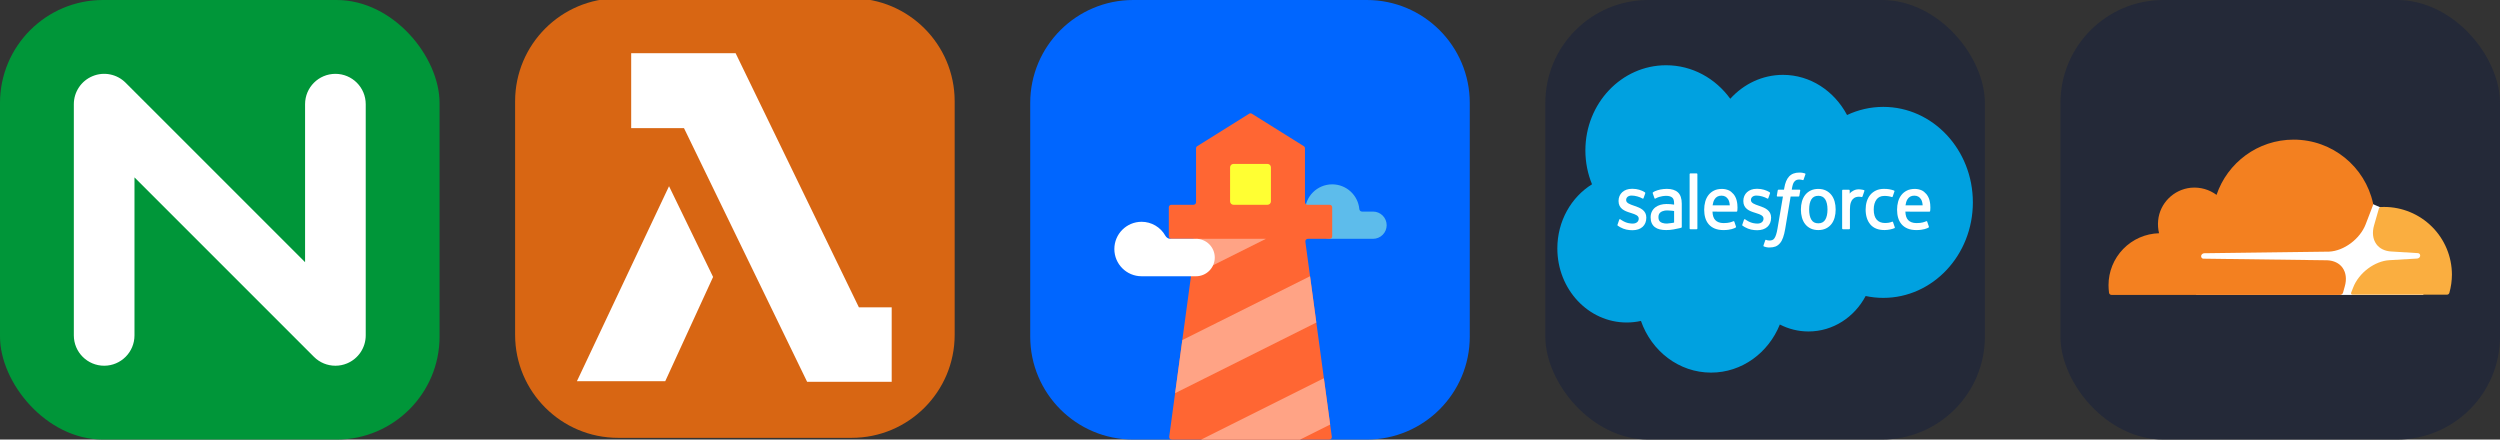 
            <svg width="273" height="48" viewBox="0 0 1456 256" fill="none" xmlns="http://www.w3.org/2000/svg" xmlns:xlink="http://www.w3.org/1999/xlink" version="1.1">
        
		<rect x="0" y="0" width="1456" height="256" fill="#333333" stroke="none"/>
        
		<g transform="translate(0, 0)">
            
			<svg xmlns="http://www.w3.org/2000/svg" width="256" height="256" fill="none" viewBox="0 0 256 256"><rect width="256" height="256" fill="#009639" rx="60"/><path fill="#fff" d="M195.338 213C190.746 213 186.224 211.213 182.847 207.829L78.324 103.307V195.34C78.324 205.095 70.418 213 60.662 213C50.913 213 43 205.095 43 195.34V60.668C43 53.519 47.309 47.083 53.908 44.35C60.499 41.609 68.101 43.12 73.153 48.178L177.676 152.7V60.668C177.676 50.912 185.582 43.007 195.338 43.007C205.095 43.007 213 50.912 213 60.668V195.34C213 202.481 208.69 208.924 202.092 211.658C199.909 212.562 197.62 213 195.338 213Z"/></svg>
		</g>
		
		<g transform="translate(300, 0)">
            
			<svg width="256" height="256" viewBox="0 0 256 256" fill="none" xmlns="http://www.w3.org/2000/svg">
<path d="M196 -1H60C26.863 -1 0 25.863 0 59V195C0 228.137 26.863 255 60 255H196C229.137 255 256 228.137 256 195V59C256 25.863 229.137 -1 196 -1Z" fill="#D86613"/>
<path d="M67.602 31V74.632H98.361L170.074 222.378H219.322V179.005H200.228L128.428 31H67.602Z" fill="white"/>
<path d="M89.641 108.438L115.301 161.297L87.442 222.01H36L89.641 108.438Z" fill="white"/>
</svg>

		</g>
		
		<g transform="translate(600, 0)">
            
			<svg width="256" height="256" viewBox="0 0 256 256" fill="none" xmlns="http://www.w3.org/2000/svg">
<g clip-path="url(#clip0_679_2)">
<path d="M196 0H60C26.863 0 0 26.863 0 60V196C0 229.137 26.863 256 60 256H196C229.137 256 256 229.137 256 196V60C256 26.863 229.137 0 196 0Z" fill="#0066FF"/>
<path d="M175.875 139.084C167.116 139.084 160.016 131.983 160.016 123.224C160.016 114.465 167.116 107.365 175.875 107.365C184.133 107.365 190.916 113.677 191.666 121.738C191.742 122.557 192.401 123.224 193.222 123.224H199.664C201.767 123.224 203.784 124.06 205.271 125.547C206.758 127.034 207.594 129.051 207.594 131.154C207.594 133.257 206.758 135.274 205.271 136.761C203.784 138.248 201.767 139.084 199.664 139.084H175.875Z" fill="#5DBCEB"/>
<path d="M127.509 66.226L97.278 85.122C97.064 85.256 96.887 85.442 96.765 85.662C96.642 85.883 96.578 86.131 96.578 86.383V117.773C96.578 118.593 95.912 119.26 95.091 119.26H82.206C82.011 119.259 81.817 119.298 81.637 119.372C81.456 119.447 81.292 119.557 81.154 119.695C81.016 119.833 80.906 119.997 80.832 120.178C80.757 120.358 80.719 120.552 80.719 120.747V137.596C80.719 138.418 81.385 139.084 82.206 139.084H94.876C95.777 139.084 96.47 139.877 96.35 140.77L80.947 254.361C80.919 254.571 80.935 254.785 80.996 254.988C81.058 255.192 81.162 255.379 81.301 255.539C81.441 255.699 81.613 255.827 81.807 255.914C82 256.002 82.21 256.047 82.422 256.047H174.173C174.386 256.047 174.595 256.001 174.788 255.914C174.981 255.826 175.154 255.698 175.293 255.538C175.433 255.379 175.536 255.191 175.597 254.988C175.658 254.785 175.675 254.571 175.647 254.361L160.244 140.77C160.216 140.559 160.232 140.345 160.294 140.142C160.355 139.939 160.459 139.751 160.598 139.591C160.738 139.432 160.91 139.304 161.104 139.216C161.297 139.129 161.507 139.083 161.719 139.084H174.389C175.209 139.084 175.875 138.418 175.875 137.596V120.747C175.875 120.552 175.837 120.358 175.762 120.178C175.688 119.997 175.578 119.833 175.44 119.695C175.302 119.557 175.138 119.447 174.957 119.372C174.776 119.298 174.583 119.259 174.388 119.26H161.503C161.109 119.26 160.73 119.103 160.451 118.824C160.172 118.545 160.016 118.166 160.016 117.772V86.383C160.016 86.131 159.952 85.883 159.83 85.663C159.708 85.442 159.532 85.256 159.318 85.122L129.084 66.226C128.847 66.078 128.574 66 128.295 66C128.017 66 127.745 66.078 127.509 66.226Z" fill="#FF6633"/>
<path d="M84.39 228.968L88.582 198.06L162.969 160.867L166.627 187.85L84.39 228.968ZM157.11 256.047H99.483L171.025 220.276L174.684 247.261L157.11 256.047ZM137.286 139.084L93.617 160.917L96.578 139.084H137.286Z" fill="#FFA385"/>
<path d="M116.402 97.453C116.402 96.359 117.291 95.471 118.385 95.471H138.209C139.303 95.471 140.192 96.359 140.192 97.453V117.277C140.192 118.371 139.303 119.26 138.209 119.26H118.385C117.291 119.26 116.402 118.371 116.402 117.277V97.453Z" fill="#FFFF33"/>
<path d="M64.859 160.89C56.1 160.89 49 153.79 49 145.031C49 136.272 56.1 129.172 64.859 129.172C67.679 129.171 70.447 129.921 72.88 131.346C75.312 132.771 77.321 134.819 78.698 137.279C79.291 138.335 80.359 139.084 81.569 139.084H96.578C99.47 139.084 102.243 140.232 104.288 142.277C106.333 144.322 107.482 147.095 107.482 149.987C107.482 152.879 106.333 155.652 104.288 157.697C102.243 159.742 99.47 160.89 96.578 160.89H64.859Z" fill="white"/>
</g>
<defs>
<clipPath id="clip0_679_2">
<rect width="256" height="256" fill="white"/>
</clipPath>
</defs>
</svg>
		</g>
		
		<g transform="translate(900, 0)">
            
			<svg width="256" height="256" viewBox="0 0 256 256" fill="none" id="salesforce" xmlns="http://www.w3.org/2000/svg" xmlns:xlink="http://www.w3.org/1999/xlink">
<style>
#salesforce {
    rect {fill: #242938}
    
    @media (prefers-color-scheme: light) {
        rect {fill: #F4F2ED}
    }
}  
</style>
<rect width="256" height="256" fill="#242938" rx="60"/>
<path d="m107.706 57.523c7.804-8.594 18.67-13.924 30.688-13.924 15.974 0 29.912 9.414 37.334 23.389 6.45-3.046 13.589-4.74 21.101-4.74 28.812 0 52.171 24.901 52.171 55.616 0 30.718-23.359 55.618-52.171 55.618-3.517 0-6.954-.371-10.277-1.082-6.536 12.321-18.991 20.646-33.287 20.646-5.984 0-11.645-1.461-16.685-4.059-6.625 16.471-22.062 28.019-40.054 28.019-18.736 0-34.704-12.528-40.833-30.099-2.679.601-5.454.915-8.301.915-22.307 0-40.392-19.309-40.392-43.131 0-15.964 8.125-29.902 20.198-37.36-2.486-6.043-3.868-12.714-3.868-19.727 0-27.396 21.046-49.604 47.004-49.604 15.241 0 28.785 7.658 37.372 19.523z" fill="#00a1e0"/>
<g fill="#fff">
<path d="m42.051 130.828c-.152.419.055.507.103.579.455.35.917.601 1.382.882 2.468 1.384 4.799 1.789 7.236 1.789 4.964 0 8.046-2.791 8.046-7.283v-.087c0-4.153-3.478-5.662-6.743-6.751l-.424-.146c-2.461-.845-4.585-1.573-4.585-3.286v-.091c0-1.464 1.241-2.543 3.165-2.543 2.137 0 4.675.751 6.309 1.705 0 0 .479.328.655-.164.097-.262.924-2.615 1.01-2.87.093-.277-.072-.481-.241-.59-1.865-1.199-4.444-2.019-7.112-2.019l-.496.004c-4.543 0-7.715 2.9-7.715 7.057v.087c0 4.383 3.499 5.803 6.777 6.794l.527.172c2.389.776 4.447 1.442 4.447 3.22v.087c0 1.625-1.337 2.835-3.495 2.835-.838 0-3.509-.018-6.395-1.946-.348-.215-.551-.371-.82-.542-.141-.095-.496-.259-.652.236z"/>
<path d="m114.724 130.828c-.152.419.055.507.103.579.455.35.917.601 1.383.882 2.468 1.384 4.798 1.789 7.235 1.789 4.965 0 8.046-2.791 8.046-7.283v-.087c0-4.153-3.478-5.662-6.743-6.751l-.424-.146c-2.461-.845-4.584-1.573-4.584-3.286v-.091c0-1.464 1.241-2.543 3.164-2.543 2.138 0 4.675.751 6.309 1.705 0 0 .479.328.655-.164.096-.262.924-2.615 1.01-2.87.093-.277-.073-.481-.242-.59-1.865-1.199-4.443-2.019-7.111-2.019l-.497.004c-4.543 0-7.715 2.9-7.715 7.057v.087c0 4.383 3.499 5.803 6.778 6.794l.527.172c2.389.776 4.451 1.442 4.451 3.22v.087c0 1.625-1.341 2.835-3.499 2.835-.838 0-3.51-.018-6.395-1.946-.348-.215-.555-.364-.817-.542-.09-.062-.51-.234-.655.236z"/>
<path d="m164.335 122.029c0 2.54-.448 4.54-1.33 5.953-.873 1.399-2.193 2.08-4.034 2.08-1.844 0-3.157-.677-4.016-2.08-.869-1.41-1.31-3.413-1.31-5.953 0-2.535.441-4.532 1.31-5.931.859-1.384 2.172-2.058 4.016-2.058 1.841 0 3.161.674 4.037 2.058.879 1.399 1.327 3.396 1.327 5.931zm4.144-4.706c-.407-1.454-1.041-2.736-1.886-3.804-.844-1.071-1.913-1.931-3.182-2.557-1.265-.623-2.761-.94-4.44-.94-1.682 0-3.178.317-4.443.94-1.269.626-2.338 1.486-3.186 2.557-.841 1.071-1.475 2.354-1.885 3.804-.404 1.446-.607 3.027-.607 4.706 0 1.68.203 3.265.607 4.707.41 1.45 1.041 2.733 1.889 3.804.844 1.071 1.917 1.927 3.182 2.535 1.268.609 2.761.918 4.443.918 1.679 0 3.172-.309 4.44-.918 1.265-.608 2.338-1.464 3.182-2.535.845-1.068 1.479-2.35 1.886-3.804.407-1.446.61-3.031.61-4.707 0-1.675-.203-3.26-.61-4.706z"/>
<path d="m202.506 129.384c-.138-.426-.528-.266-.528-.266-.603.245-1.244.47-1.927.583-.693.113-1.454.172-2.271.172-2.007 0-3.599-.631-4.74-1.877-1.145-1.246-1.786-3.26-1.779-5.985.007-2.481.572-4.346 1.589-5.767 1.01-1.414 2.548-2.139 4.599-2.139 1.71 0 3.013.208 4.378.663 0 0 .327.15.482-.302.362-1.064.631-1.825 1.017-2.995.111-.331-.158-.473-.255-.513-.538-.223-1.806-.583-2.765-.736-.896-.146-1.944-.222-3.109-.222-1.741 0-3.292.313-4.619.939-1.324.623-2.448 1.483-3.337 2.554-.89 1.071-1.565 2.354-2.017 3.804-.448 1.446-.676 3.034-.676 4.714 0 3.632.928 6.568 2.758 8.718 1.834 2.156 4.589 3.253 8.181 3.253 2.123 0 4.302-.455 5.867-1.108 0 0 .3-.153.169-.521z"/><path d="m209.756 119.597c.197-1.41.565-2.583 1.134-3.497.859-1.388 2.169-2.15 4.009-2.15 1.841 0 3.058.765 3.93 2.15.579.914.831 2.138.931 3.497zm13.951-3.1c-.351-1.403-1.224-2.82-1.796-3.469-.903-1.027-1.785-1.745-2.661-2.145-1.145-.518-2.517-.86-4.02-.86-1.751 0-3.34.31-4.629.951-1.293.641-2.379 1.515-3.23 2.605-.852 1.085-1.493 2.378-1.9 3.847-.41 1.461-.617 3.053-.617 4.732 0 1.709.214 3.301.638 4.732.427 1.443 1.11 2.714 2.034 3.767.92 1.06 2.106 1.891 3.526 2.47 1.41.576 3.123.875 5.092.871 4.05-.015 6.184-.969 7.063-1.483.156-.091.304-.251.118-.71l-.917-2.714c-.138-.405-.528-.255-.528-.255-1.003.393-2.43 1.1-5.757 1.093-2.175-.004-3.788-.682-4.798-1.742-1.038-1.085-1.545-2.681-1.634-4.932l14.027.014s.368-.007.406-.386c.014-.16.483-3.046-.417-6.386z"/>
<path d="m97.42 119.597c.2-1.41.565-2.583 1.134-3.497.858-1.388 2.168-2.15 4.009-2.15s3.058.765 3.933 2.15c.576.914.828 2.138.928 3.497zm13.947-3.1c-.351-1.403-1.22-2.82-1.792-3.469-.903-1.027-1.786-1.745-2.662-2.145-1.144-.518-2.516-.86-4.019-.86-1.748 0-3.341.31-4.63.951-1.293.641-2.379 1.515-3.23 2.605-.852 1.085-1.493 2.378-1.899 3.847-.407 1.461-.617 3.053-.617 4.732 0 1.709.214 3.301.638 4.732.427 1.443 1.11 2.714 2.034 3.767.92 1.06 2.106 1.891 3.527 2.47 1.41.576 3.123.875 5.091.871 4.051-.015 6.185-.969 7.064-1.483.155-.091.303-.251.117-.71l-.913-2.714c-.142-.405-.531-.255-.531-.255-1.003.393-2.427 1.1-5.761 1.093-2.171-.004-3.785-.682-4.795-1.742-1.038-1.085-1.544-2.681-1.634-4.932l14.027.014s.369-.007.407-.386c.014-.16.483-3.046-.421-6.386z"/>
<path d="m67.1 129.303c-.548-.463-.624-.579-.81-.878-.276-.455-.417-1.104-.417-1.927 0-1.304.407-2.241 1.251-2.871-.01.004 1.207-1.111 4.068-1.071 2.01.029 3.806.343 3.806.343v6.739h.003s-1.782.405-3.789.532c-2.854.182-4.123-.871-4.113-.867zm5.581-10.415c-.569-.044-1.306-.07-2.189-.07-1.203 0-2.365.161-3.454.47-1.096.31-2.082.795-2.93 1.436-.852.645-1.538 1.468-2.034 2.444-.496.977-.748 2.128-.748 3.417 0 1.312.214 2.452.641 3.385.427.936 1.044 1.716 1.831 2.317.779.601 1.741 1.042 2.858 1.308 1.1.266 2.348.4 3.713.4 1.438 0 2.872-.123 4.261-.375 1.375-.248 3.065-.608 3.534-.721.465-.117.983-.266.983-.266.348-.091.321-.485.321-.485l-.007-13.556c0-2.972-.752-5.176-2.23-6.542-1.472-1.363-3.64-2.052-6.443-2.052-1.052 0-2.744.153-3.758.368 0 0-3.065.627-4.326 1.669 0 0-.276.182-.124.59l.993 2.82c.124.364.459.24.459.24s.107-.043.231-.12c2.699-1.552 6.112-1.504 6.112-1.504 1.517 0 2.682.32 3.468.958.765.619 1.155 1.555 1.155 3.53v.626c-1.206-.182-2.313-.287-2.313-.287z"/>
<path d="m185.816 111.25c.107-.336-.117-.496-.211-.532-.237-.099-1.43-.365-2.351-.427-1.761-.113-2.74.201-3.616.616-.869.415-1.834 1.086-2.372 1.847v-1.803c0-.252-.168-.452-.403-.452h-3.595c-.235 0-.404.2-.404.452v22.11c0 .247.193.451.428.451h3.685c.234 0 .424-.204.424-.451v-11.046c0-1.483.155-2.962.465-3.891.304-.918.717-1.654 1.228-2.182.513-.525 1.096-.893 1.734-1.1.651-.212 1.372-.281 1.882-.281.734 0 1.541.2 1.541.2.269.033.42-.142.51-.4.241-.678.924-2.707 1.055-3.111z"/>
<path d="m151.225 101.002c-.449-.145-.855-.244-1.386-.349-.538-.102-1.179-.153-1.907-.153-2.537 0-4.536.757-5.939 2.251-1.396 1.486-2.344 3.749-2.82 6.725l-.173 1.002h-3.185s-.386-.015-.469.43l-.52 3.086c-.038.291.083.477.455.477h3.099l-3.144 18.55c-.245 1.494-.527 2.722-.841 3.654-.307.918-.607 1.607-.979 2.11-.359.481-.696.838-1.283 1.045-.482.171-1.041.252-1.651.252-.338 0-.789-.059-1.124-.132-.331-.069-.506-.145-.758-.258 0 0-.362-.146-.507.237-.113.317-.941 2.717-1.041 3.012-.096.295.042.525.217.594.414.153.721.255 1.283.397.779.193 1.437.204 2.054.204 1.29 0 2.469-.193 3.444-.564.979-.376 1.834-1.028 2.593-1.909.817-.955 1.33-1.953 1.82-3.319.486-1.348.903-3.024 1.234-4.977l3.161-18.896h4.619s.39.014.469-.434l.524-3.082c.035-.295-.083-.477-.458-.477h-4.485c.024-.106.227-1.774.741-3.344.221-.667.634-1.21.982-1.582.345-.364.742-.622 1.176-.772.445-.153.951-.226 1.506-.226.421 0 .838.051 1.152.121.434.098.603.149.717.185.458.146.52.004.61-.229l1.072-3.111c.11-.336-.162-.478-.258-.518z"/>
<path d="m88.561 133.062c0 .247-.169.448-.403.448h-3.72c-.234 0-.4-.201-.4-.448v-31.637c0-.247.166-.448.4-.448h3.72c.234 0 .403.201.403.448z"/>
</g>
</svg>
		</g>
		
		<g transform="translate(1200, 0)">
            
			<svg xmlns="http://www.w3.org/2000/svg" width="256" height="256" fill="none" viewBox="0 0 256 256" id="cloudflare">
<style>
#cloudflare {
    rect {fill: #242938}

    @media (prefers-color-scheme: light) {
        rect {fill: #F4F2ED}
    }
}
</style>
<rect width="256" height="256" fill="#242938" rx="60"/>
<g clip-path="url(#clip0_4_272)">
<path fill="#fff" d="M79 171.75H211.356V135.125L186.212 120.706L181.875 118.831L79 119.537V171.75Z"/>
<path fill="#F38020" d="M165.575 166.887C166.806 162.669 166.338 158.8 164.288 155.925C162.413 153.287 159.244 151.762 155.438 151.587L83.281 150.65C82.812 150.65 82.406 150.412 82.169 150.062C81.931 149.712 81.875 149.25 81.994 148.775C82.231 148.069 82.931 147.544 83.694 147.487L156.494 146.55C165.119 146.137 174.494 139.162 177.769 130.612L181.931 119.769C182.115 119.323 182.158 118.833 182.056 118.362C177.369 97.144 158.431 81.319 135.806 81.319C114.931 81.319 97.244 94.8 90.906 113.506C86.8 110.456 81.531 108.819 75.956 109.344C65.931 110.344 57.831 118.369 56.906 128.394C56.663 130.887 56.841 133.403 57.431 135.837C49.545 136.051 42.054 139.337 36.556 144.995C31.057 150.653 27.987 158.236 28 166.125C28 167.587 28.125 169.062 28.294 170.519C28.419 171.225 29 171.75 29.7 171.75H162.875C163.258 171.743 163.629 171.614 163.934 171.383C164.24 171.151 164.464 170.829 164.575 170.462L165.575 166.887V166.887Z"/>
<path fill="#FAAE40" d="M188.55 120.519L186.55 120.581C186.081 120.581 185.675 120.931 185.487 121.394L182.675 131.181C181.444 135.4 181.912 139.269 183.962 142.144C185.837 144.781 189.006 146.306 192.812 146.481L208.169 147.419C208.637 147.419 209.044 147.656 209.281 148.006C209.519 148.356 209.575 148.881 209.456 149.294C209.219 150 208.519 150.525 207.756 150.581L191.756 151.519C183.081 151.931 173.756 158.906 170.481 167.456L169.306 170.444C169.069 171.031 169.481 171.619 170.119 171.619H225.1C225.418 171.623 225.729 171.522 225.983 171.331C226.238 171.14 226.422 170.869 226.506 170.562C227.481 167.096 227.983 163.513 228 159.912C227.97 149.465 223.802 139.454 216.409 132.072C209.015 124.69 198.998 120.538 188.55 120.525"/>
</g>
<defs>
<clipPath id="clip0_4_272">
<rect width="200" height="200" fill="#fff" transform="translate(28 28)"/>
</clipPath>
</defs>
</svg>

		</g>
		</svg>